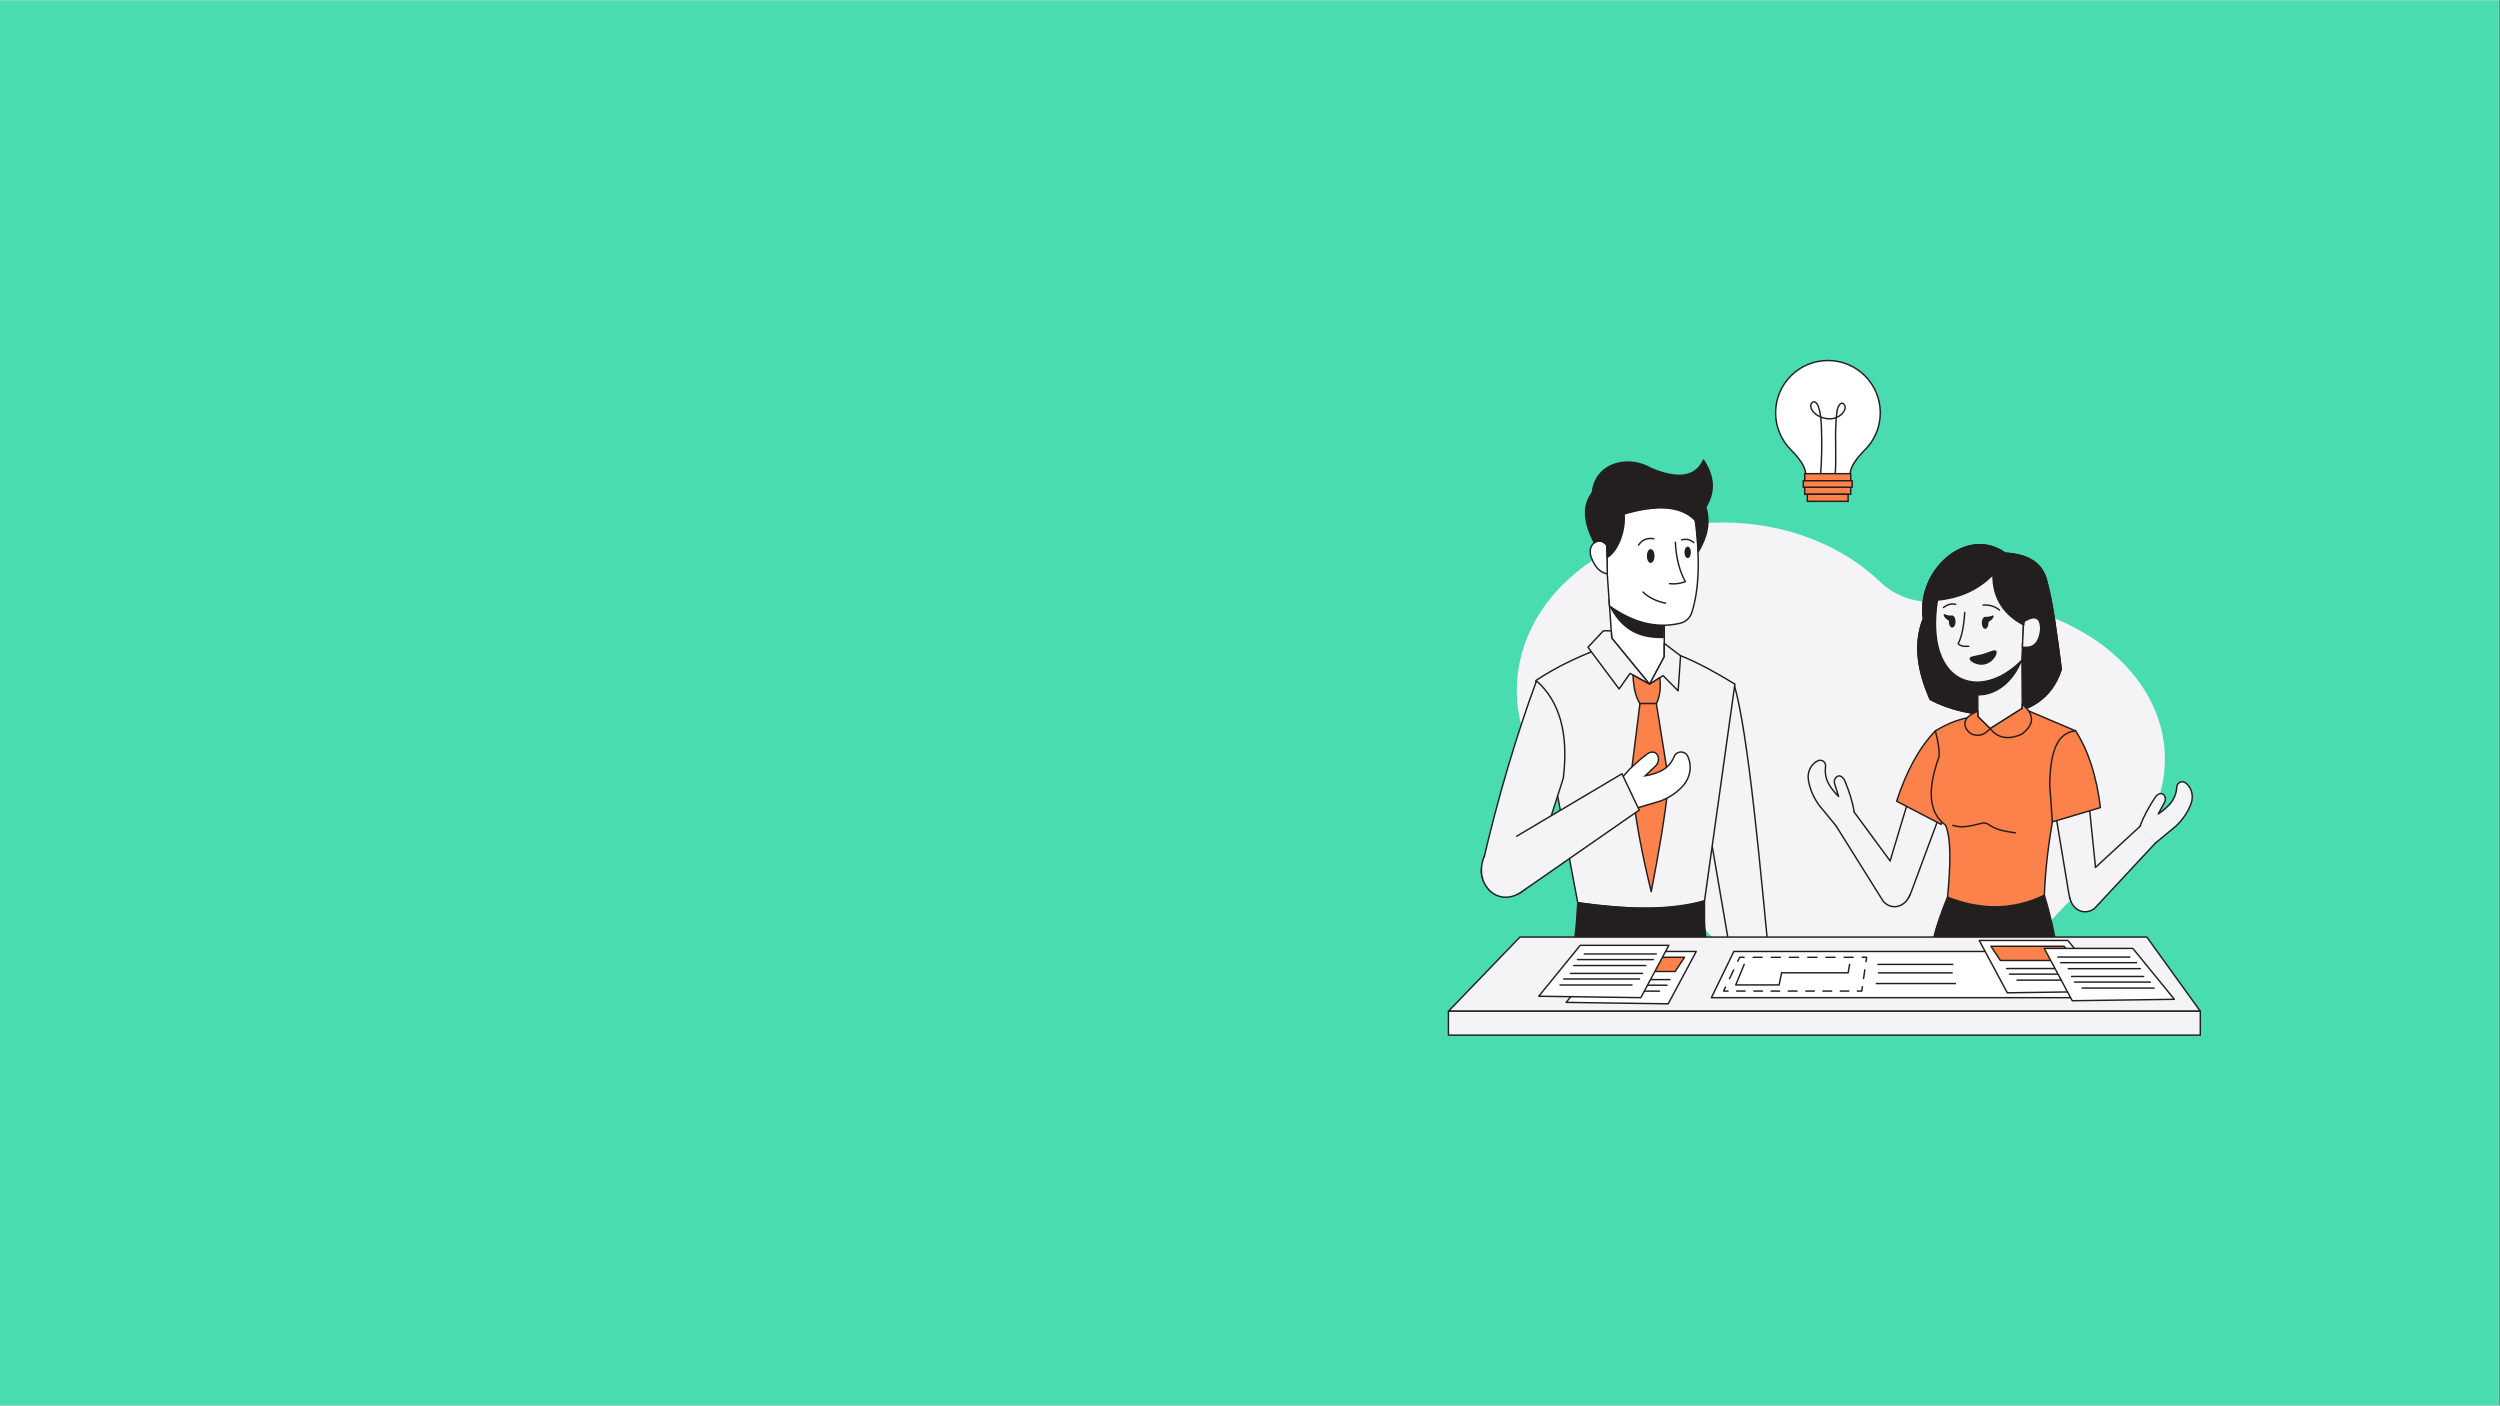 <svg xmlns="http://www.w3.org/2000/svg" xmlns:xlink="http://www.w3.org/1999/xlink" width="1366" zoomAndPan="magnify" viewBox="0 0 1024.5 576" height="768" preserveAspectRatio="xMidYMid meet" version="1.0"><rect x="0" y="0" width="1024.5" height="576" fill="#808080" stroke="none"/><defs><clipPath id="0adf1c210b"><path d="M 0 0.141 L 1024 0.141 L 1024 575.859 L 0 575.859 Z M 0 0.141 " clip-rule="nonzero"/></clipPath></defs><g clip-path="url(#0adf1c210b)"><path fill="#ffffff" d="M 0 0.141 L 1024 0.141 L 1024 575.859 L 0 575.859 Z M 0 0.141 " fill-opacity="1" fill-rule="nonzero"/><path fill="#49dcb1" d="M 0 0.141 L 1024 0.141 L 1024 575.859 L 0 575.859 Z M 0 0.141 " fill-opacity="1" fill-rule="nonzero"/></g><path fill="#f4f4f6" d="M 887.184 311.051 C 887.184 329.359 877.383 345.902 861.609 357.711 C 852.996 364.16 845.254 371.68 838.254 379.844 C 823.188 397.414 797.359 409 768.027 409 C 732.457 409 702.035 391.961 689.715 367.871 C 684.027 356.754 674.934 347.703 663.645 342.359 C 638.488 330.457 621.578 308.277 621.578 282.883 C 621.578 244.91 659.387 214.125 706.031 214.125 C 731.895 214.125 755.039 223.59 770.531 238.492 C 776.625 244.355 784.992 247.211 793.418 246.473 C 796.57 246.195 799.77 246.055 803.016 246.055 C 849.5 246.055 887.184 275.156 887.184 311.051 Z M 887.184 311.051 " fill-opacity="1" fill-rule="nonzero"/><path fill="#f4f4f6" d="M 710.605 280.395 C 701.883 283.832 695.941 299.781 696.043 313.957 C 696.043 313.957 711.473 403.961 711.473 403.961 C 711.473 403.961 726.051 403.859 726.051 403.859 C 721.203 353.82 716.469 300.535 710.605 280.395 Z M 710.605 280.395 " fill-opacity="1" fill-rule="nonzero"/><path stroke-linecap="round" transform="matrix(0.3, 0, 0, 0.3, 710.997, 342.179)" fill="none" stroke-linejoin="round" d="M -1.307 -206.193 C -30.419 -194.734 -50.248 -141.503 -49.909 -94.192 C -49.909 -94.192 1.587 206.196 1.587 206.196 C 1.587 206.196 50.242 205.857 50.242 205.857 C 34.063 38.852 18.262 -138.987 -1.307 -206.193 Z M -1.307 -206.193 " stroke="#231f1f" stroke-width="2" stroke-opacity="1" stroke-miterlimit="4"/><path stroke-linecap="round" transform="matrix(0.3, 0, 0, 0.3, 670.182, 319.569)" fill-opacity="1" fill="#f4f4f6" fill-rule="nonzero" stroke-linejoin="round" d="M 135.917 -130.731 C 110.482 -146.375 85.581 -159.986 61.762 -169.594 C 61.762 -169.594 -50.109 -178.707 -50.109 -178.707 C -79.782 -167.43 -108.607 -153.728 -135.92 -135.672 C -135.92 -135.672 -78.713 168.054 -78.713 168.054 C -3.658 178.053 56.443 178.705 94.407 165.524 C 94.407 165.524 135.917 -130.731 135.917 -130.731 Z M 135.917 -130.731 " stroke="#231f1f" stroke-width="2" stroke-opacity="1" stroke-miterlimit="4"/><path stroke-linecap="butt" transform="matrix(0.3, 0, 0, 0.3, 670.723, 263.172)" fill-opacity="1" fill="#ffffff" fill-rule="nonzero" stroke-linejoin="miter" d="M -37.68 -57.482 C -37.68 -57.482 -34.082 -5.542 -34.082 -5.542 C -34.082 -5.542 17.558 57.48 17.558 57.48 C 17.558 57.48 37.674 19.894 37.674 19.894 C 37.674 19.894 37.674 -30.221 37.674 -30.221 C 37.674 -30.221 -37.68 -57.482 -37.68 -57.482 Z M -37.68 -57.482 " stroke="#231f1f" stroke-width="2" stroke-opacity="1" stroke-miterlimit="10"/><path stroke-linecap="round" transform="matrix(0.3, 0, 0, 0.3, 670.723, 255.005)" fill-opacity="1" fill="#231f1f" fill-rule="nonzero" stroke-linejoin="round" d="M 36.11 2.996 C 36.11 2.996 36.11 20.752 36.11 20.752 C -2.454 21.496 -21.683 5.043 -36.115 -21.501 C -11.684 -4.188 10.649 3.4 36.11 2.996 Z M 36.11 2.996 " stroke="#231f1f" stroke-width="2" stroke-opacity="1" stroke-miterlimit="4"/><path stroke-linecap="round" transform="matrix(0.3, 0, 0, 0.3, 663.376, 270.424)" fill-opacity="1" fill="#f4f4f6" fill-rule="nonzero" stroke-linejoin="round" d="M 42.081 33.278 C 42.081 33.278 15.381 18.48 15.381 18.48 C 15.381 18.48 0.441 39.744 0.441 39.744 C 0.441 39.744 -42.073 -17.215 -42.073 -17.215 C -42.073 -17.215 -21.071 -39.743 -21.071 -39.743 C -21.071 -39.743 -10.25 -39.743 -10.25 -39.743 C -10.25 -39.743 -9.559 -29.744 -9.559 -29.744 C -9.559 -29.744 42.081 33.278 42.081 33.278 Z M 42.081 33.278 " stroke="#231f1f" stroke-width="2" stroke-opacity="1" stroke-miterlimit="4"/><path stroke-linecap="round" transform="matrix(0.3, 0, 0, 0.3, 682.335, 273.381)" fill-opacity="1" fill="#f4f4f6" fill-rule="nonzero" stroke-linejoin="round" d="M -21.196 23.407 C -21.196 23.407 -2.644 11.647 -2.644 11.647 C -2.644 11.647 17.902 32.402 17.902 32.402 C 17.902 32.402 21.201 -15.444 21.201 -15.444 C 21.201 -15.444 -1.08 -32.392 -1.08 -32.392 C -1.08 -32.392 -1.08 -14.179 -1.08 -14.179 C -1.08 -14.179 -21.196 23.407 -21.196 23.407 Z M -21.196 23.407 " stroke="#231f1f" stroke-width="2" stroke-opacity="1" stroke-miterlimit="4"/><path stroke-linecap="round" transform="matrix(0.3, 0, 0, 0.3, 674.934, 282.501)" fill-opacity="1" fill="#fc814a" fill-rule="nonzero" stroke-linejoin="round" d="M 17.52 -15.908 C 19.098 -1.841 17.559 9.997 12.801 19.553 C 12.801 19.553 -9.597 19.553 -9.597 19.553 C -16.063 9.619 -18.423 -4.174 -19.088 -19.558 C -19.088 -19.558 3.505 -7.029 3.505 -7.029 C 3.505 -7.029 17.52 -15.908 17.52 -15.908 Z M 17.52 -15.908 " stroke="#231f1f" stroke-width="2" stroke-opacity="1" stroke-miterlimit="4"/><path stroke-linecap="round" transform="matrix(0.3, 0, 0, 0.3, 676.098, 326.862)" fill-opacity="1" fill="#fc814a" fill-rule="nonzero" stroke-linejoin="round" d="M 8.918 -128.501 C 8.918 -128.501 25.814 -22.953 25.814 -22.953 C 21.146 24.476 12.112 75.947 1.904 128.499 C -9.725 80.614 -20.338 30.591 -25.813 -30.162 C -25.813 -30.162 -13.48 -128.501 -13.48 -128.501 C -13.48 -128.501 8.918 -128.501 8.918 -128.501 Z M 8.918 -128.501 " stroke="#231f1f" stroke-width="2" stroke-opacity="1" stroke-miterlimit="4"/><path stroke-linecap="round" transform="matrix(0.3, 0, 0, 0.3, 672.268, 376.121)" fill-opacity="1" fill="#231f1f" fill-rule="nonzero" stroke-linejoin="round" d="M 87.446 -23.22 C 87.446 -23.22 87.446 7.026 87.446 7.026 C 34.293 23.219 -24.647 21.224 -87.447 7.026 C -87.447 7.026 -85.674 -20.69 -85.674 -20.69 C -18.468 -10.43 40.264 -10.091 87.446 -23.22 Z M 87.446 -23.22 " stroke="#231f1f" stroke-width="2" stroke-opacity="1" stroke-miterlimit="4"/><path stroke-linecap="round" transform="matrix(0.3, 0, 0, 0.3, 671.888, 394.893)" fill-opacity="1" fill="#231f1f" fill-rule="nonzero" stroke-linejoin="round" d="M 88.712 -55.625 C 88.712 -55.625 97.577 55.621 97.577 55.621 C 97.577 55.621 -97.575 55.621 -97.575 55.621 C -97.575 55.621 -86.181 -55.625 -86.181 -55.625 C -86.181 -55.625 88.712 -55.625 88.712 -55.625 Z M 88.712 -55.625 " stroke="#231f1f" stroke-width="2" stroke-opacity="1" stroke-miterlimit="4"/><path stroke-linecap="round" transform="matrix(0.3, 0, 0, 0.3, 623.179, 325.825)" fill-opacity="1" fill="#f4f4f6" fill-rule="nonzero" stroke-linejoin="round" d="M 58.201 -23.038 C 58.201 -23.038 13.68 115.664 13.68 115.664 C -0.179 156.027 -65.742 133.525 -51.884 93.162 C -30.373 -0.066 -5.563 -82.044 21.593 -156.029 C 52.921 -128.469 65.75 -84.69 58.201 -23.038 Z M 58.201 -23.038 " stroke="#231f1f" stroke-width="2" stroke-opacity="1" stroke-miterlimit="4"/><path fill="#231f1f" d="M 659.652 247.262 C 659.652 247.262 660.777 249.656 660.777 249.656 C 660.777 249.656 668.492 254.977 668.492 254.977 C 668.492 254.977 682.051 257.523 682.051 257.523 C 682.051 257.523 682.199 251.23 682.199 251.23 C 682.199 251.23 659.652 247.262 659.652 247.262 Z M 659.652 247.262 " fill-opacity="1" fill-rule="nonzero"/><path stroke-linecap="round" transform="matrix(0.3, 0, 0, 0.3, 696.93, 216.973)" fill-opacity="1" fill="#231f1f" fill-rule="nonzero" stroke-linejoin="round" d="M 6.883 -30.575 C 13.31 -10.458 9.19 9.945 -3.365 30.569 C -3.365 30.569 -13.299 -27.446 -13.299 -27.446 C -13.299 -27.446 6.883 -30.575 6.883 -30.575 Z M 6.883 -30.575 " stroke="#231f1f" stroke-width="2" stroke-opacity="1" stroke-miterlimit="4"/><path stroke-linecap="butt" transform="matrix(0.3, 0, 0, 0.3, 677.202, 227.419)" fill-opacity="1" fill="#ffffff" fill-rule="nonzero" stroke-linejoin="miter" d="M -62.535 -13.405 C -62.535 -13.405 -61.962 24.377 -61.962 24.377 C -61.962 24.377 -58.741 69.746 -58.741 69.746 C -28.743 90.827 2.989 101.478 37.85 93.265 C 45.321 91.518 51.318 85.951 53.664 78.65 C 64.016 46.475 65.189 1.875 57.445 -54.784 C 30.667 -101.483 -28.561 -98.628 -65.195 -60.104 C -65.195 -60.104 -62.535 -13.405 -62.535 -13.405 Z M -62.535 -13.405 " stroke="#231f1f" stroke-width="2" stroke-opacity="1" stroke-miterlimit="10"/><path stroke-linecap="butt" transform="matrix(0.3, 0, 0, 0.3, 654.414, 227.462)" fill-opacity="1" fill="#ffffff" fill-rule="nonzero" stroke-linejoin="miter" d="M 13.521 -13.551 C 6.181 -25.688 -14.196 -17.723 -7.99 2.654 C -1.381 19.681 6.285 24.061 14.199 25.691 C 14.199 25.691 13.521 -13.551 13.521 -13.551 Z M 13.521 -13.551 " stroke="#231f1f" stroke-width="2" stroke-opacity="1" stroke-miterlimit="10"/><path stroke-linecap="round" transform="matrix(0.3, 0, 0, 0.3, 658.262, 215.139)" fill-opacity="1" fill="#231f1f" fill-rule="nonzero" stroke-linejoin="round" d="M 17.938 -35.314 C 32.748 -12.486 20.806 32.518 1.355 44.304 C 1.355 44.304 0.677 27.577 0.677 27.577 C -4.251 22.454 -9.557 19.377 -16.35 24.279 C -30.834 -3.607 -32.75 -26.853 -18.944 -44.296 C -18.944 -44.296 17.938 -35.314 17.938 -35.314 Z M 17.938 -35.314 " stroke="#231f1f" stroke-width="2" stroke-opacity="1" stroke-miterlimit="4"/><path stroke-linecap="round" transform="matrix(0.3, 0, 0, 0.3, 678.657, 199.742)" fill-opacity="1" fill="#231f1f" fill-rule="nonzero" stroke-linejoin="round" d="M 64.727 -37.207 C 87.007 -3.689 75.482 21.955 53.58 45.174 C 35.041 25.358 2.253 22.907 -43.494 36.257 C -43.494 36.257 -87.012 7.093 -87.012 7.093 C -83.153 -32.266 -39.674 -45.173 -6.221 -25.63 C 29.931 -10.598 54.062 -13.727 64.727 -37.207 Z M 64.727 -37.207 " stroke="#231f1f" stroke-width="2" stroke-opacity="1" stroke-miterlimit="4"/><path stroke-linecap="round" transform="matrix(0.3, 0, 0, 0.3, 687.416, 230.845)" fill="none" stroke-linejoin="round" d="M -2.849 -28.634 C -1.832 -7.514 2.731 10.386 10.827 25.091 C 3.03 27.894 -4.14 28.637 -10.815 27.751 " stroke="#231f1f" stroke-width="2" stroke-opacity="1" stroke-miterlimit="4"/><path stroke-linecap="round" transform="matrix(0.3, 0, 0, 0.3, 674.6, 221.865)" fill="none" stroke-linejoin="round" d="M 10.436 -3.668 C 1.206 -5.063 -5.756 -2.155 -10.437 5.067 " stroke="#231f1f" stroke-width="2" stroke-opacity="1" stroke-miterlimit="4"/><path stroke-linecap="round" transform="matrix(0.3, 0, 0, 0.3, 691.616, 221.508)" fill="none" stroke-linejoin="round" d="M 8.256 2.814 C 4.058 -0.823 -1.026 -2.805 -8.262 -0.862 " stroke="#231f1f" stroke-width="2" stroke-opacity="1" stroke-miterlimit="4"/><path stroke-linecap="round" transform="matrix(0.3, 0, 0, 0.3, 676.458, 227.859)" fill-opacity="1" fill="#231f1f" fill-rule="nonzero" stroke-linejoin="round" d="M -4.239 -0 C -4.239 4.654 -2.336 8.422 -0.002 8.422 C 2.344 8.422 4.235 4.654 4.235 -0 C 4.235 -4.642 2.344 -8.422 -0.002 -8.422 C -2.336 -8.422 -4.239 -4.642 -4.239 -0 Z M -4.239 -0 " stroke="#231f1f" stroke-width="2" stroke-opacity="1" stroke-miterlimit="4"/><path stroke-linecap="round" transform="matrix(0.3, 0, 0, 0.3, 691.616, 226.363)" fill-opacity="1" fill="#231f1f" fill-rule="nonzero" stroke-linejoin="round" d="M -3.347 -0.001 C -3.347 3.78 -1.848 6.844 0.004 6.844 C 1.855 6.844 3.354 3.78 3.354 -0.001 C 3.354 -3.781 1.855 -6.845 0.004 -6.845 C -1.848 -6.845 -3.347 -3.781 -3.347 -0.001 Z M -3.347 -0.001 " stroke="#231f1f" stroke-width="2" stroke-opacity="1" stroke-miterlimit="4"/><path stroke-linecap="round" transform="matrix(0.3, 0, 0, 0.3, 677.918, 244.904)" fill="none" stroke-linejoin="round" d="M 15.371 7.594 C 3.612 5.052 -6.987 0.567 -15.383 -7.594 " stroke="#231f1f" stroke-width="2" stroke-opacity="1" stroke-miterlimit="4"/><path stroke-linecap="round" transform="matrix(0.3, 0, 0, 0.3, 814.367, 257.389)" fill-opacity="1" fill="#231f1f" fill-rule="nonzero" stroke-linejoin="round" d="M 24.522 -102.362 C -28.995 -140.274 -96.749 -77.527 -87.167 -12.954 C -101.103 22.142 -94.624 59.246 -77.845 97.379 C -31.942 122.476 74.063 140.284 101.102 56.351 C 95.3 10.304 89.329 -34.126 81.716 -62.417 C 75.51 -90.694 53.451 -100.524 24.522 -102.362 Z M 24.522 -102.362 " stroke="#231f1f" stroke-width="2" stroke-opacity="1" stroke-miterlimit="4"/><path stroke-linecap="round" transform="matrix(0.3, 0, 0, 0.3, 814.367, 257.389)" fill-opacity="1" fill="#231f1f" fill-rule="nonzero" stroke-linejoin="round" d="M 24.522 -102.362 C -28.995 -140.274 -96.749 -77.527 -87.167 -12.954 C -101.103 22.142 -94.624 59.246 -77.845 97.379 C -31.942 122.476 74.063 140.284 101.102 56.351 C 95.3 10.304 89.329 -34.126 81.716 -62.417 C 75.51 -90.694 53.451 -100.524 24.522 -102.362 Z M 24.522 -102.362 " stroke="#231f1f" stroke-width="2" stroke-opacity="1" stroke-miterlimit="4"/><path stroke-linecap="butt" transform="matrix(0.3, 0, 0, 0.3, 782.097, 349.394)" fill-opacity="1" fill="#f4f4f6" fill-rule="nonzero" stroke-linejoin="miter" d="M 4.708 51.173 C -6.36 85.213 -44.429 72.841 -33.36 38.801 C -33.36 38.801 3.991 -85.208 3.991 -85.208 C 3.991 -85.208 44.419 -55.822 44.419 -55.822 C 44.419 -55.822 4.708 51.173 4.708 51.173 Z M 4.708 51.173 " stroke="#231f1f" stroke-width="2" stroke-opacity="1" stroke-miterlimit="10"/><path stroke-linecap="round" transform="matrix(0.3, 0, 0, 0.3, 789.375, 318.627)" fill-opacity="1" fill="#fc814a" fill-rule="nonzero" stroke-linejoin="round" d="M 12.736 -64.006 C -10.014 -40.539 -27.379 -7.79 -40.455 32.378 C -40.455 32.378 20.337 64.006 20.337 64.006 C 20.337 64.006 33.582 14.517 33.582 14.517 C 40.453 -25.246 38.862 -56.692 12.736 -64.006 Z M 12.736 -64.006 " stroke="#231f1f" stroke-width="2" stroke-opacity="1" stroke-miterlimit="4"/><path fill="#231f1f" d="M 798.133 367.625 C 798.133 367.625 837.734 366.848 837.734 366.848 C 847.52 399.77 841.078 408.457 841.012 415.516 C 825.918 419.695 810.719 419.574 795.559 414.77 C 785.723 389.133 795.086 376.996 798.133 367.625 Z M 798.133 367.625 " fill-opacity="1" fill-rule="nonzero"/><path stroke-linecap="round" transform="matrix(0.3, 0, 0, 0.3, 818.28, 423.794)" fill="none" stroke-linejoin="round" d="M -67.24 -187.464 C -67.24 -187.464 64.93 -190.072 64.93 -190.072 C 102.086 -67.184 71.084 -49.18 75.621 -26.886 C 25.245 -12.937 -25.234 -14.084 -75.831 -30.12 C -90.407 -66.676 -103.913 -98.186 -67.24 -187.464 Z M -67.24 -187.464 " stroke="#231f1f" stroke-width="2" stroke-opacity="1" stroke-miterlimit="4"/><path stroke-linecap="round" transform="matrix(0.3, 0, 0, 0.3, 820.105, 331.732)" fill-opacity="1" fill="#fc814a" fill-rule="nonzero" stroke-linejoin="round" d="M -89.915 -107.404 C -71.533 -118.576 -52.368 -125.916 -32.018 -127.207 C -32.018 -127.207 -15.108 -110.624 -15.108 -110.624 C -15.108 -110.624 28.709 -138.341 28.709 -138.341 C 28.709 -138.341 101.691 -107.404 101.691 -107.404 C 76.686 -32.036 62.006 42.849 58.838 117.186 C 14.773 138.346 -29.28 137.25 -73.332 119.794 C -69.382 77.358 -67.935 39.798 -76.187 21.233 C -98.689 4.937 -101.701 -26.117 -84.935 -72.138 C -84.179 -81.59 -86.5 -93.975 -89.915 -107.404 Z M -89.915 -107.404 " stroke="#231f1f" stroke-width="2" stroke-opacity="1" stroke-miterlimit="4"/><path stroke-linecap="round" transform="matrix(0.3, 0, 0, 0.3, 819.61, 284.019)" fill-opacity="1" fill="#f4f4f6" fill-rule="nonzero" stroke-linejoin="round" d="M -30.366 -19.189 C -30.366 -19.189 -30.366 32.034 -30.366 32.034 C -30.366 32.034 -13.457 48.617 -13.457 48.617 C -13.457 48.617 30.36 20.9 30.36 20.9 C 30.36 20.9 29.943 -48.613 29.943 -48.613 C 29.943 -48.613 -30.366 -19.189 -30.366 -19.189 Z M -30.366 -19.189 " stroke="#231f1f" stroke-width="2" stroke-opacity="1" stroke-miterlimit="4"/><path stroke-linecap="round" transform="matrix(0.3, 0, 0, 0.3, 819.38, 277.849)" fill-opacity="1" fill="#231f1f" fill-rule="nonzero" stroke-linejoin="round" d="M -29.597 5.613 C -29.597 5.613 -29.597 22.927 -29.597 22.927 C -4.566 23.344 18.301 4.961 29.591 -23.342 C 12.486 -7.88 -10.394 4.727 -29.597 5.613 Z M -29.597 5.613 " stroke="#231f1f" stroke-width="2" stroke-opacity="1" stroke-miterlimit="4"/><path stroke-linecap="round" transform="matrix(0.3, 0, 0, 0.3, 808.979, 271.532)" fill="none" stroke-linejoin="round" d="M -13.814 -0.786 C -2.694 6.358 6.511 4.494 13.811 -6.353 " stroke="#231f1f" stroke-width="2" stroke-opacity="1" stroke-miterlimit="4"/><path stroke-linecap="round" transform="matrix(0.3, 0, 0, 0.3, 819.61, 284.019)" fill-opacity="1" fill="#f4f4f6" fill-rule="nonzero" stroke-linejoin="round" d="M -30.366 -19.189 C -30.366 -19.189 -30.366 32.034 -30.366 32.034 C -30.366 32.034 -13.457 48.617 -13.457 48.617 C -13.457 48.617 30.36 20.9 30.36 20.9 C 30.36 20.9 29.943 -48.613 29.943 -48.613 C 29.943 -48.613 -30.366 -19.189 -30.366 -19.189 Z M -30.366 -19.189 " stroke="#231f1f" stroke-width="2" stroke-opacity="1" stroke-miterlimit="4"/><path stroke-linecap="round" transform="matrix(0.3, 0, 0, 0.3, 819.38, 277.849)" fill-opacity="1" fill="#231f1f" fill-rule="nonzero" stroke-linejoin="round" d="M -29.597 5.613 C -29.597 5.613 -29.597 22.927 -29.597 22.927 C -4.566 23.344 18.301 4.961 29.591 -23.342 C 12.486 -7.88 -10.394 4.727 -29.597 5.613 Z M -29.597 5.613 " stroke="#231f1f" stroke-width="2" stroke-opacity="1" stroke-miterlimit="4"/><path stroke-linecap="round" transform="matrix(0.3, 0, 0, 0.3, 810.044, 296.631)" fill-opacity="1" fill="#fc814a" fill-rule="nonzero" stroke-linejoin="round" d="M 1.561 -17.358 C -14.071 -10.917 -18.477 -3.565 -15.114 4.727 C -13.054 9.798 -8.7 13.553 -3.576 14.974 C 5.054 17.36 12.121 13.358 18.47 6.526 C 18.47 6.526 1.561 -10.057 1.561 -10.057 C 1.561 -10.057 1.561 -17.358 1.561 -17.358 Z M 1.561 -17.358 " stroke="#231f1f" stroke-width="2" stroke-opacity="1" stroke-miterlimit="4"/><path stroke-linecap="round" transform="matrix(0.3, 0, 0, 0.3, 824.726, 296.047)" fill-opacity="1" fill="#fc814a" fill-rule="nonzero" stroke-linejoin="round" d="M -30.531 8.475 C -30.531 8.475 13.286 -19.242 13.286 -19.242 C 13.286 -19.242 13.286 -24.874 13.286 -24.874 C 30.534 -10.572 29.948 3.091 12.517 16.154 C -7.39 24.876 -20.819 20.443 -30.531 8.475 Z M -30.531 8.475 " stroke="#231f1f" stroke-width="2" stroke-opacity="1" stroke-miterlimit="4"/><path stroke-linecap="round" transform="matrix(0.3, 0, 0, 0.3, 813.105, 339.244)" fill="none" stroke-linejoin="round" d="M -42.787 -3.342 C -30.805 0.699 -17.912 -2.521 -5.722 -5.702 C -3.571 -6.262 -1.368 -6.823 0.823 -6.549 C 3.912 -6.145 6.585 -4.15 9.297 -2.508 C 19.439 3.646 31.277 5.288 42.789 6.827 " stroke="#231f1f" stroke-width="2" stroke-opacity="1" stroke-miterlimit="4"/><path stroke-linecap="butt" transform="matrix(0.3, 0, 0, 0.3, 851.508, 350.759)" fill-opacity="1" fill="#f4f4f6" fill-rule="nonzero" stroke-linejoin="miter" d="M -12.711 49.12 C -8.305 84.646 31.406 79.718 27.013 44.192 C 27.013 44.192 13.871 -84.653 13.871 -84.653 C 13.871 -84.653 -31.407 -63.468 -31.407 -63.468 C -31.407 -63.468 -12.711 49.12 -12.711 49.12 Z M -12.711 49.12 " stroke="#231f1f" stroke-width="2" stroke-opacity="1" stroke-miterlimit="10"/><path stroke-linecap="round" transform="matrix(0.3, 0, 0, 0.3, 850.362, 318.162)" fill-opacity="1" fill="#fc814a" fill-rule="nonzero" stroke-linejoin="round" d="M 0.709 -62.116 C 18.596 -34.777 29.43 0.684 34.645 42.611 C 34.645 42.611 -31.036 62.115 -31.036 62.115 C -31.036 62.115 -34.647 11.022 -34.647 11.022 C -33.852 -29.327 -26.33 -59.912 0.709 -62.116 Z M 0.709 -62.116 " stroke="#231f1f" stroke-width="2" stroke-opacity="1" stroke-miterlimit="4"/><path fill="#231f1f" d="M 828.645 267.934 C 828.645 267.934 810.367 274.078 810.367 274.078 C 810.367 274.078 810.742 279.621 810.742 279.621 C 810.742 279.621 809.992 282.391 810.742 281.941 C 811.488 281.492 824.598 275.875 827.594 272.355 C 830.59 268.832 828.645 267.934 828.645 267.934 Z M 828.645 267.934 " fill-opacity="1" fill-rule="nonzero"/><path stroke-linecap="round" transform="matrix(0.3, 0, 0, 0.3, 808.943, 257.477)" fill-opacity="1" fill="#f4f4f6" fill-rule="nonzero" stroke-linejoin="round" d="M -50.004 -38.514 C -67.864 76.069 7.881 101.622 65.362 43.711 C 65.362 43.711 67.865 -9.063 67.865 -9.063 C 67.865 -9.063 67.865 -44.211 67.865 -44.211 C 44.763 -101.626 -37.149 -87.768 -50.004 -38.514 Z M -50.004 -38.514 " stroke="#231f1f" stroke-width="2" stroke-opacity="1" stroke-miterlimit="4"/><path stroke-linecap="round" transform="matrix(0.3, 0, 0, 0.3, 832.57, 258.839)" fill-opacity="1" fill="#f4f4f6" fill-rule="nonzero" stroke-linejoin="round" d="M -10.99 -13.608 C 2.712 -22.082 10.703 -20.635 12.177 -7.846 C 12.646 -3.817 12.216 0.277 11.212 4.201 C 6.818 21.331 -2.673 22.088 -12.646 21.331 C -12.646 21.331 -10.99 -13.608 -10.99 -13.608 Z M -10.99 -13.608 " stroke="#231f1f" stroke-width="2" stroke-opacity="1" stroke-miterlimit="4"/><path stroke-linecap="round" transform="matrix(0.3, 0, 0, 0.3, 804.609, 257.974)" fill="none" stroke-linejoin="round" d="M 1.788 -23.29 C 0.536 -3.095 -2.58 10.594 -7.143 19.224 C -4.353 22.849 1.071 23.279 7.146 22.94 " stroke="#231f1f" stroke-width="2" stroke-opacity="1" stroke-miterlimit="4"/><path stroke-linecap="round" transform="matrix(0.3, 0, 0, 0.3, 815.333, 249.876)" fill="none" stroke-linejoin="round" d="M -11.15 -2.938 C -1.92 -3.746 5.159 -0.917 11.143 3.737 " stroke="#231f1f" stroke-width="2" stroke-opacity="1" stroke-miterlimit="4"/><path stroke-linecap="round" transform="matrix(0.3, 0, 0, 0.3, 799.98, 249.756)" fill="none" stroke-linejoin="round" d="M -8.303 2.85 C -2.762 -1.427 2.778 -2.848 8.306 -1.427 " stroke="#231f1f" stroke-width="2" stroke-opacity="1" stroke-miterlimit="4"/><path stroke-linecap="round" transform="matrix(0.3, 0, 0, 0.3, 813.51, 256.689)" fill-opacity="1" fill="#231f1f" fill-rule="nonzero" stroke-linejoin="round" d="M 3.566 -0.006 C 3.566 3.958 1.976 7.178 -0.006 7.178 C -1.975 7.178 -3.578 3.958 -3.578 -0.006 C -3.578 -3.969 -1.975 -7.176 -0.006 -7.176 C 1.976 -7.176 3.566 -3.969 3.566 -0.006 Z M 3.566 -0.006 " stroke="#231f1f" stroke-width="2" stroke-opacity="1" stroke-miterlimit="4"/><path stroke-linecap="round" transform="matrix(0.3, 0, 0, 0.3, 815.113, 255.055)" fill-opacity="1" fill="#231f1f" fill-rule="nonzero" stroke-linejoin="round" d="M -5.344 -1.722 C -1.263 -1.539 2.27 -2.27 5.347 -3.756 C 4.577 -0.523 1.657 1.759 -1.876 3.754 C -1.876 3.754 -5.344 -1.722 -5.344 -1.722 Z M -5.344 -1.722 " stroke="#231f1f" stroke-width="2" stroke-opacity="1" stroke-miterlimit="4"/><path stroke-linecap="round" transform="matrix(0.3, 0, 0, 0.3, 800.02, 256.571)" fill-opacity="1" fill="#231f1f" fill-rule="nonzero" stroke-linejoin="round" d="M -3.574 -0.003 C -3.574 3.961 -1.971 7.181 -0.002 7.181 C 1.967 7.181 3.57 3.961 3.57 -0.003 C 3.57 -3.966 1.967 -7.173 -0.002 -7.173 C -1.971 -7.173 -3.574 -3.966 -3.574 -0.003 Z M -3.574 -0.003 " stroke="#231f1f" stroke-width="2" stroke-opacity="1" stroke-miterlimit="4"/><path stroke-linecap="round" transform="matrix(0.3, 0, 0, 0.3, 798.417, 254.937)" fill-opacity="1" fill="#231f1f" fill-rule="nonzero" stroke-linejoin="round" d="M 5.348 -1.719 C 1.254 -1.537 -2.279 -2.267 -5.355 -3.753 C -4.573 -0.52 -1.666 1.749 1.88 3.756 C 1.88 3.756 5.348 -1.719 5.348 -1.719 Z M 5.348 -1.719 " stroke="#231f1f" stroke-width="2" stroke-opacity="1" stroke-miterlimit="4"/><path stroke-linecap="round" transform="matrix(0.3, 0, 0, 0.3, 811.726, 239.833)" fill-opacity="1" fill="#231f1f" fill-rule="nonzero" stroke-linejoin="round" d="M 16.65 -14.527 C 16.52 18.678 32.23 40.307 58.578 54.165 C 58.578 54.165 66.087 -14.527 66.087 -14.527 C -3.349 -54.16 -35.446 -29.298 -66.083 -1.907 C -66.083 -1.907 -59.291 20.373 -59.291 20.373 C -31.509 17.414 -5.539 8.092 16.65 -14.527 Z M 16.65 -14.527 " stroke="#231f1f" stroke-width="2" stroke-opacity="1" stroke-miterlimit="4"/><path stroke-linecap="round" transform="matrix(0.3, 0, 0, 0.3, 808.943, 257.477)" fill-opacity="1" fill="#f4f4f6" fill-rule="nonzero" stroke-linejoin="round" d="M -50.004 -38.514 C -67.864 76.069 7.881 101.622 65.362 43.711 C 65.362 43.711 67.865 -9.063 67.865 -9.063 C 67.865 -9.063 67.865 -44.211 67.865 -44.211 C 44.763 -101.626 -37.149 -87.768 -50.004 -38.514 Z M -50.004 -38.514 " stroke="#231f1f" stroke-width="2" stroke-opacity="1" stroke-miterlimit="4"/><path stroke-linecap="round" transform="matrix(0.3, 0, 0, 0.3, 832.57, 258.839)" fill-opacity="1" fill="#f4f4f6" fill-rule="nonzero" stroke-linejoin="round" d="M -10.99 -13.608 C 2.712 -22.082 10.703 -20.635 12.177 -7.846 C 12.646 -3.817 12.216 0.277 11.212 4.201 C 6.818 21.331 -2.673 22.088 -12.646 21.331 C -12.646 21.331 -10.99 -13.608 -10.99 -13.608 Z M -10.99 -13.608 " stroke="#231f1f" stroke-width="2" stroke-opacity="1" stroke-miterlimit="4"/><path stroke-linecap="round" transform="matrix(0.3, 0, 0, 0.3, 804.609, 257.974)" fill="none" stroke-linejoin="round" d="M 1.788 -23.29 C 0.536 -3.095 -2.58 10.594 -7.143 19.224 C -4.353 22.849 1.071 23.279 7.146 22.94 " stroke="#231f1f" stroke-width="2" stroke-opacity="1" stroke-miterlimit="4"/><path stroke-linecap="round" transform="matrix(0.3, 0, 0, 0.3, 811.726, 239.833)" fill-opacity="1" fill="#231f1f" fill-rule="nonzero" stroke-linejoin="round" d="M 16.65 -14.527 C 16.52 18.678 32.23 40.307 58.578 54.165 C 58.578 54.165 66.087 -14.527 66.087 -14.527 C -3.349 -54.16 -35.446 -29.298 -66.083 -1.907 C -66.083 -1.907 -59.291 20.373 -59.291 20.373 C -31.509 17.414 -5.539 8.092 16.65 -14.527 Z M 16.65 -14.527 " stroke="#231f1f" stroke-width="2" stroke-opacity="1" stroke-miterlimit="4"/><path stroke-linecap="round" transform="matrix(0.3, 0, 0, 0.3, 816.034, 248.855)" fill="none" stroke-linejoin="round" d="M -11.142 -2.943 C -1.924 -3.739 5.155 -0.923 11.139 3.745 " stroke="#231f1f" stroke-width="2" stroke-opacity="1" stroke-miterlimit="4"/><path stroke-linecap="round" transform="matrix(0.3, 0, 0, 0.3, 798.95, 248.102)" fill="none" stroke-linejoin="round" d="M -8.307 2.841 C -2.766 -1.422 2.775 -2.843 8.302 -1.422 " stroke="#231f1f" stroke-width="2" stroke-opacity="1" stroke-miterlimit="4"/><path stroke-linecap="round" transform="matrix(0.3, 0, 0, 0.3, 813.51, 255.24)" fill-opacity="1" fill="#231f1f" fill-rule="nonzero" stroke-linejoin="round" d="M 3.578 0.006 C 3.578 3.969 1.975 7.176 0.006 7.176 C -1.976 7.176 -3.566 3.969 -3.566 0.006 C -3.566 -3.958 -1.976 -7.178 0.006 -7.178 C 1.975 -7.178 3.578 -3.958 3.578 0.006 Z M 3.578 0.006 " stroke="#231f1f" stroke-width="2" stroke-opacity="1" stroke-miterlimit="4"/><path stroke-linecap="round" transform="matrix(0.3, 0, 0, 0.3, 815.113, 253.606)" fill-opacity="1" fill="#231f1f" fill-rule="nonzero" stroke-linejoin="round" d="M -5.344 -1.724 C -1.263 -1.541 2.27 -2.271 5.347 -3.745 C 4.577 -0.524 1.657 1.757 -1.876 3.752 C -1.876 3.752 -5.344 -1.724 -5.344 -1.724 Z M -5.344 -1.724 " stroke="#231f1f" stroke-width="2" stroke-opacity="1" stroke-miterlimit="4"/><path stroke-linecap="round" transform="matrix(0.3, 0, 0, 0.3, 800.02, 254.728)" fill-opacity="1" fill="#231f1f" fill-rule="nonzero" stroke-linejoin="round" d="M -3.575 -0.005 C -3.575 3.958 -1.972 7.178 -0.003 7.178 C 1.978 7.178 3.569 3.958 3.569 -0.005 C 3.569 -3.969 1.978 -7.176 -0.003 -7.176 C -1.972 -7.176 -3.575 -3.969 -3.575 -0.005 Z M -3.575 -0.005 " stroke="#231f1f" stroke-width="2" stroke-opacity="1" stroke-miterlimit="4"/><path stroke-linecap="round" transform="matrix(0.3, 0, 0, 0.3, 798.417, 253.094)" fill-opacity="1" fill="#231f1f" fill-rule="nonzero" stroke-linejoin="round" d="M 5.348 -1.722 C 1.254 -1.539 -2.279 -2.269 -5.355 -3.755 C -4.573 -0.522 -1.666 1.759 1.88 3.754 C 1.88 3.754 5.348 -1.722 5.348 -1.722 Z M 5.348 -1.722 " stroke="#231f1f" stroke-width="2" stroke-opacity="1" stroke-miterlimit="4"/><path stroke-linecap="round" transform="matrix(0.3, 0, 0, 0.3, 812.69, 269.446)" fill-opacity="1" fill="#231f1f" fill-rule="nonzero" stroke-linejoin="round" d="M 17.462 -7.8 C 18.348 -4.671 12.782 5.459 3.134 8.197 C -6.513 10.935 -16.578 5.237 -17.464 2.109 C -18.351 -1.02 -9.916 -1.06 -0.269 -3.784 C 9.379 -6.522 16.575 -10.929 17.462 -7.8 Z M 17.462 -7.8 " stroke="#231f1f" stroke-width="2" stroke-opacity="1" stroke-miterlimit="4"/><path stroke-linecap="round" transform="matrix(0.3, 0, 0, 0.3, 749.092, 170.931)" fill-opacity="1" fill="#ffffff" fill-rule="nonzero" stroke-linejoin="round" d="M 71.5 -5.833 C 71.5 14.571 62.947 32.992 49.232 46.016 C 39.246 56.354 31.28 66.745 30.185 77.331 C 30.185 77.331 -30.242 77.331 -30.242 77.331 C -31.402 66.302 -39.98 55.481 -50.553 44.725 C -50.606 44.673 -50.645 44.634 -50.684 44.595 C -63.551 31.662 -71.491 13.84 -71.491 -5.833 C -71.491 -45.322 -39.485 -77.328 0.004 -77.328 C 39.481 -77.328 71.5 -45.322 71.5 -5.833 Z M 71.5 -5.833 " stroke="#231f1f" stroke-width="2" stroke-opacity="1" stroke-miterlimit="4"/><path stroke-linecap="round" transform="matrix(0.3, 0, 0, 0.3, 749.122, 180.211)" fill="none" stroke-linejoin="round" d="M -10.197 48.995 C -8.516 26.74 -8.137 4.382 -9.063 -17.899 C -9.454 -27.312 -10.119 -36.894 -13.313 -45.616 C -14.474 -48.784 -16.807 -52.304 -19.897 -51.691 C -21.866 -51.3 -23.3 -49.188 -23.534 -47.011 C -23.782 -44.846 -23.039 -42.682 -21.996 -40.844 C -19.219 -35.903 -14.382 -32.761 -9.376 -30.832 C -4.2 -28.837 1.432 -27.963 6.881 -28.98 C 12.318 -29.997 17.559 -33.009 20.974 -37.767 C 22.565 -39.971 23.777 -42.734 23.347 -45.472 C 22.917 -48.21 20.283 -50.57 17.872 -49.657 C 16.894 -49.292 16.111 -48.484 15.473 -47.61 C 13.048 -44.286 12.331 -39.892 11.848 -35.694 C 8.472 -6.53 12.279 23.077 9.423 52.306 " stroke="#231f1f" stroke-width="2" stroke-opacity="1" stroke-miterlimit="4"/><path stroke-linecap="butt" transform="matrix(0.3, 0, 0, 0.3, 749.001, 195.551)" fill-opacity="1" fill="#fc814a" fill-rule="nonzero" stroke-linejoin="miter" d="M 31.417 4.836 C 31.417 4.836 -31.422 4.836 -31.422 4.836 C -31.422 4.836 -31.422 -4.838 -31.422 -4.838 C -31.422 -4.838 31.417 -4.838 31.417 -4.838 C 31.417 -4.838 31.417 4.836 31.417 4.836 Z M 31.417 4.836 " stroke="#231f1f" stroke-width="2" stroke-opacity="1" stroke-miterlimit="10"/><path stroke-linecap="butt" transform="matrix(0.3, 0, 0, 0.3, 749.001, 201.093)" fill-opacity="1" fill="#fc814a" fill-rule="nonzero" stroke-linejoin="miter" d="M 31.417 4.838 C 31.417 4.838 -31.422 4.838 -31.422 4.838 C -31.422 4.838 -31.422 -4.848 -31.422 -4.848 C -31.422 -4.848 31.417 -4.848 31.417 -4.848 C 31.417 -4.848 31.417 4.838 31.417 4.838 Z M 31.417 4.838 " stroke="#231f1f" stroke-width="2" stroke-opacity="1" stroke-miterlimit="10"/><path stroke-linecap="butt" transform="matrix(0.3, 0, 0, 0.3, 749.001, 198.324)" fill-opacity="1" fill="#fc814a" fill-rule="nonzero" stroke-linejoin="miter" d="M 33.359 4.408 C 33.359 4.408 -33.364 4.408 -33.364 4.408 C -33.364 4.408 -33.364 -4.405 -33.364 -4.405 C -33.364 -4.405 33.359 -4.405 33.359 -4.405 C 33.359 -4.405 33.359 4.408 33.359 4.408 Z M 33.359 4.408 " stroke="#231f1f" stroke-width="2" stroke-opacity="1" stroke-miterlimit="10"/><path stroke-linecap="butt" transform="matrix(0.3, 0, 0, 0.3, 749.001, 203.993)" fill-opacity="1" fill="#fc814a" fill-rule="nonzero" stroke-linejoin="miter" d="M 27.858 4.833 C 27.858 4.833 -27.863 4.833 -27.863 4.833 C -27.863 4.833 -27.863 -4.841 -27.863 -4.841 C -27.863 -4.841 27.858 -4.841 27.858 -4.841 C 27.858 -4.841 27.858 4.833 27.858 4.833 Z M 27.858 4.833 " stroke="#231f1f" stroke-width="2" stroke-opacity="1" stroke-miterlimit="10"/><path stroke-linecap="butt" transform="matrix(0.3, 0, 0, 0.3, 678.712, 319.621)" fill-opacity="1" fill="#ffffff" fill-rule="nonzero" stroke-linejoin="miter" d="M -49.008 0.262 C -39.27 -12.945 -26.663 -24.483 -12.687 -35.251 C -10.784 -36.711 -8.554 -37.754 -6.182 -38.015 C -2.31 -38.445 0.324 -36.816 1.954 -33.465 C 4.339 -28.563 2.918 -22.644 -1.045 -18.903 C -1.045 -18.903 -15.086 -5.644 -15.086 -5.644 C -7.681 -6.765 -0.758 -8.982 5.826 -11.98 C 14.313 -15.839 20.883 -22.996 24.43 -31.627 C 24.456 -31.705 24.495 -31.797 24.534 -31.888 C 27.858 -39.971 39.188 -40.323 42.994 -32.448 C 43.438 -31.536 43.842 -30.584 44.22 -29.593 C 49.004 -16.96 45.889 -2.698 37.023 7.497 C 29.723 15.893 20.101 23.077 6.947 28.409 C 6.947 28.409 -33.155 40.325 -33.155 40.325 C -33.155 40.325 -49.008 0.262 -49.008 0.262 Z M -49.008 0.262 " stroke="#231f1f" stroke-width="2" stroke-opacity="1" stroke-miterlimit="10"/><path fill="#f4f4f6" d="M 622.852 365.941 C 612.75 373.27 600.555 356.453 610.66 349.129 C 610.66 349.129 664.645 317.113 664.645 317.113 C 664.645 317.113 671.727 331.984 671.727 331.984 C 671.727 331.984 622.852 365.941 622.852 365.941 Z M 622.852 365.941 " fill-opacity="1" fill-rule="nonzero"/><path stroke-linecap="butt" transform="matrix(0.3, 0, 0, 0.3, 647.29, 341.529)" fill="none" stroke-linejoin="miter" d="M 57.922 -81.486 C 57.922 -81.486 81.558 -31.854 81.558 -31.854 C 81.558 -31.854 -81.562 81.478 -81.562 81.478 " stroke="#231f1f" stroke-width="2" stroke-opacity="1" stroke-miterlimit="10"/><path stroke-linecap="round" transform="matrix(0.3, 0, 0, 0.3, 613.245, 361.274)" fill="none" stroke-linejoin="round" d="M -16.385 -35.215 C -32.069 1.68 -0.454 35.212 32.074 15.591 " stroke="#231f1f" stroke-width="2" stroke-opacity="1" stroke-miterlimit="4"/><path stroke-linecap="round" transform="matrix(0.3, 0, 0, 0.3, 643.111, 329.883)" fill="none" stroke-linejoin="round" d="M -71.864 42.617 C -71.864 42.617 71.869 -42.62 71.869 -42.62 " stroke="#231f1f" stroke-width="2" stroke-opacity="1" stroke-miterlimit="4"/><path stroke-linecap="round" transform="matrix(0.3, 0, 0, 0.3, 750.266, 324.745)" fill-opacity="1" fill="#f4f4f6" fill-rule="nonzero" stroke-linejoin="round" d="M 31.927 26.822 C 29.841 13.016 25.187 -1.156 19.333 -15.497 C 18.538 -17.452 17.391 -19.251 15.826 -20.659 C 13.323 -22.915 10.938 -23.175 8.656 -21.767 C 5.332 -19.734 4.067 -15.51 5.227 -11.794 C 5.227 -11.794 10.677 5.545 10.677 5.545 C 5.983 1.008 1.981 -4.011 -1.487 -9.382 C -5.985 -16.292 -8.005 -24.427 -7.432 -32.002 C -7.327 -33.344 -7.236 -34.661 -7.132 -35.939 C -6.728 -41.362 -12.151 -45.508 -17.183 -43.448 C -19.204 -42.627 -21.134 -41.388 -22.946 -39.759 C -29.243 -34.114 -31.928 -25.457 -30.625 -17.1 C -28.956 -6.292 -24.758 4.998 -16.336 17.057 C -16.336 17.057 7.079 45.517 7.079 45.517 " stroke="#231f1f" stroke-width="2" stroke-opacity="1" stroke-miterlimit="4"/><path fill="#f4f4f6" d="M 780.98 361.508 C 786.184 367.594 776.977 375.469 771.773 369.379 C 771.773 369.379 752.387 338.383 752.387 338.383 C 752.387 338.383 759.832 332.781 759.832 332.781 C 759.832 332.781 780.98 361.508 780.98 361.508 Z M 780.98 361.508 " fill-opacity="1" fill-rule="nonzero"/><path stroke-linecap="round" transform="matrix(0.3, 0, 0, 0.3, 767.202, 342.794)" fill="none" stroke-linejoin="round" d="M 24.603 33.412 C 24.603 33.412 -24.599 -33.416 -24.599 -33.416 " stroke="#231f1f" stroke-width="2" stroke-opacity="1" stroke-miterlimit="4"/><path stroke-linecap="round" transform="matrix(0.3, 0, 0, 0.3, 767.564, 355.788)" fill="none" stroke-linejoin="round" d="M 50.658 36.024 C 43.892 53.376 25.575 58.096 14.05 45.358 C 14.05 45.358 -50.653 -58.091 -50.653 -58.091 " stroke="#231f1f" stroke-width="2" stroke-opacity="1" stroke-miterlimit="4"/><path stroke-linecap="round" transform="matrix(0.3, 0, 0, 0.3, 887.883, 332.673)" fill-opacity="1" fill="#f4f4f6" fill-rule="nonzero" stroke-linejoin="round" d="M -36.308 19.798 C -31.641 6.631 -24.379 -6.393 -15.905 -19.365 C -14.758 -21.125 -13.284 -22.69 -11.498 -23.772 C -8.604 -25.519 -6.218 -25.31 -4.237 -23.498 C -1.368 -20.864 -0.925 -16.484 -2.777 -13.055 C -2.777 -13.055 -11.407 2.941 -11.407 2.941 C -5.931 -0.631 -1.056 -4.803 3.377 -9.405 C 9.087 -15.35 12.62 -22.95 13.494 -30.499 C 13.65 -31.829 13.807 -33.132 13.95 -34.41 C 14.576 -39.82 20.69 -42.858 25.24 -39.886 C 27.078 -38.686 28.734 -37.109 30.207 -35.166 C 35.318 -28.439 36.296 -19.417 33.441 -11.465 C 29.751 -1.165 23.493 9.121 12.933 19.368 C 12.933 19.368 -15.449 42.861 -15.449 42.861 " stroke="#231f1f" stroke-width="2" stroke-opacity="1" stroke-miterlimit="4"/><path fill="#f4f4f6" d="M 850.789 362.797 C 844.523 367.785 852.07 377.262 858.336 372.273 C 858.336 372.273 883.254 345.516 883.254 345.516 C 883.254 345.516 877.004 338.605 877.004 338.605 C 877.004 338.605 850.789 362.797 850.789 362.797 Z M 850.789 362.797 " fill-opacity="1" fill-rule="nonzero"/><path stroke-linecap="round" transform="matrix(0.3, 0, 0, 0.3, 867.867, 347.037)" fill="none" stroke-linejoin="round" d="M -30.495 28.141 C -30.495 28.141 30.493 -28.14 30.493 -28.14 " stroke="#231f1f" stroke-width="2" stroke-opacity="1" stroke-miterlimit="4"/><path stroke-linecap="round" transform="matrix(0.3, 0, 0, 0.3, 865.675, 360.44)" fill="none" stroke-linejoin="round" d="M -58.665 23.379 C -55.314 41.696 -38.222 49.805 -24.494 39.493 C -24.494 39.493 58.669 -49.811 58.669 -49.811 " stroke="#231f1f" stroke-width="2" stroke-opacity="1" stroke-miterlimit="4"/><path stroke-linecap="round" transform="matrix(0.3, 0, 0, 0.3, 747.629, 399.207)" fill-opacity="1" fill="#f4f4f6" fill-rule="nonzero" stroke-linejoin="round" d="M 513.53 50.687 C 513.53 50.687 -513.533 50.687 -513.533 50.687 C -513.533 50.687 -415.859 -50.69 -415.859 -50.69 C -415.859 -50.69 440.483 -50.69 440.483 -50.69 C 440.483 -50.69 513.53 50.687 513.53 50.687 Z M 513.53 50.687 " stroke="#231f1f" stroke-width="2" stroke-opacity="1" stroke-miterlimit="4"/><path stroke-linecap="round" transform="matrix(0.3, 0, 0, 0.3, 668.458, 400.641)" fill-opacity="1" fill="#ffffff" fill-rule="nonzero" stroke-linejoin="round" d="M -88.851 33.792 C -88.851 33.792 -32.166 -35.747 -32.166 -35.747 C -32.166 -35.747 88.845 -35.747 88.845 -35.747 C 88.845 -35.747 50.555 35.748 50.555 35.748 C 50.555 35.748 -88.851 33.792 -88.851 33.792 Z M -88.851 33.792 " stroke="#231f1f" stroke-width="2" stroke-opacity="1" stroke-miterlimit="4"/><path stroke-linecap="round" transform="matrix(0.3, 0, 0, 0.3, 592.263, 382.521)" fill="none" stroke-linejoin="round" d="M 194.208 78.857 C 194.208 78.857 292.507 78.857 292.507 78.857 " stroke="#231f1f" stroke-width="2" stroke-opacity="1" stroke-miterlimit="4"/><path stroke-linecap="round" transform="matrix(0.3, 0, 0, 0.3, 592.263, 382.521)" fill="none" stroke-linejoin="round" d="M 208.51 63.03 C 208.51 63.03 306.809 63.03 306.809 63.03 " stroke="#231f1f" stroke-width="2" stroke-opacity="1" stroke-miterlimit="4"/><path stroke-linecap="round" transform="matrix(0.3, 0, 0, 0.3, 592.263, 382.521)" fill="none" stroke-linejoin="round" d="M 199.279 70.682 C 199.279 70.682 302.872 70.682 302.872 70.682 " stroke="#231f1f" stroke-width="2" stroke-opacity="1" stroke-miterlimit="4"/><path stroke-linecap="round" transform="matrix(0.3, 0, 0, 0.3, 673.112, 395.209)" fill-opacity="1" fill="#fc814a" fill-rule="nonzero" stroke-linejoin="round" d="M -42.718 -9.706 C -42.718 -9.706 -57.41 9.706 -57.41 9.706 C -57.41 9.706 44.461 9.706 44.461 9.706 C 44.461 9.706 57.407 -9.706 57.407 -9.706 C 57.407 -9.706 -42.718 -9.706 -42.718 -9.706 Z M -42.718 -9.706 " stroke="#231f1f" stroke-width="2" stroke-opacity="1" stroke-miterlimit="4"/><path stroke-linecap="round" transform="matrix(0.3, 0, 0, 0.3, 657.238, 398.116)" fill-opacity="1" fill="#ffffff" fill-rule="nonzero" stroke-linejoin="round" d="M -88.847 33.796 C -88.847 33.796 -32.174 -35.743 -32.174 -35.743 C -32.174 -35.743 88.849 -35.743 88.849 -35.743 C 88.849 -35.743 50.559 35.739 50.559 35.739 C 50.559 35.739 -88.847 33.796 -88.847 33.796 Z M -88.847 33.796 " stroke="#231f1f" stroke-width="2" stroke-opacity="1" stroke-miterlimit="4"/><path stroke-linecap="round" transform="matrix(0.3, 0, 0, 0.3, 592.263, 382.521)" fill="none" stroke-linejoin="round" d="M 156.765 70.435 C 156.765 70.435 255.065 70.435 255.065 70.435 " stroke="#231f1f" stroke-width="2" stroke-opacity="1" stroke-miterlimit="4"/><path stroke-linecap="round" transform="matrix(0.3, 0, 0, 0.3, 592.263, 382.521)" fill="none" stroke-linejoin="round" d="M 171.067 54.595 C 171.067 54.595 269.367 54.595 269.367 54.595 " stroke="#231f1f" stroke-width="2" stroke-opacity="1" stroke-miterlimit="4"/><path stroke-linecap="round" transform="matrix(0.3, 0, 0, 0.3, 592.263, 382.521)" fill="none" stroke-linejoin="round" d="M 161.837 62.26 C 161.837 62.26 265.429 62.26 265.429 62.26 " stroke="#231f1f" stroke-width="2" stroke-opacity="1" stroke-miterlimit="4"/><path stroke-linecap="round" transform="matrix(0.3, 0, 0, 0.3, 592.263, 382.521)" fill="none" stroke-linejoin="round" d="M 175.617 43.878 C 175.617 43.878 273.917 43.878 273.917 43.878 " stroke="#231f1f" stroke-width="2" stroke-opacity="1" stroke-miterlimit="4"/><path stroke-linecap="round" transform="matrix(0.3, 0, 0, 0.3, 592.263, 382.521)" fill="none" stroke-linejoin="round" d="M 189.919 28.051 C 189.919 28.051 288.218 28.051 288.218 28.051 " stroke="#231f1f" stroke-width="2" stroke-opacity="1" stroke-miterlimit="4"/><path stroke-linecap="round" transform="matrix(0.3, 0, 0, 0.3, 592.263, 382.521)" fill="none" stroke-linejoin="round" d="M 180.688 35.704 C 180.688 35.704 284.281 35.704 284.281 35.704 " stroke="#231f1f" stroke-width="2" stroke-opacity="1" stroke-miterlimit="4"/><path stroke-linecap="round" transform="matrix(0.3, 0, 0, 0.3, 786.205, 399.378)" fill-opacity="1" fill="#ffffff" fill-rule="nonzero" stroke-linejoin="round" d="M -252.26 -31.534 C -252.26 -31.534 245.105 -31.534 245.105 -31.534 C 245.105 -31.534 282.887 31.526 282.887 31.526 C 282.887 31.526 -282.897 31.526 -282.897 31.526 C -282.897 31.526 -252.26 -31.534 -252.26 -31.534 Z M -252.26 -31.534 " stroke="#231f1f" stroke-width="2" stroke-opacity="1" stroke-miterlimit="4"/><path fill="#ffffff" d="M 712.918 392.301 C 712.918 392.301 706.34 406.148 706.34 406.148 C 706.34 406.148 762.949 406.148 762.949 406.148 C 762.949 406.148 764.938 392.301 764.938 392.301 C 764.938 392.301 712.918 392.301 712.918 392.301 Z M 712.918 392.301 " fill-opacity="1" fill-rule="nonzero"/><path stroke-linecap="round" transform="matrix(0.3, 0, 0, 0.3, 713.43, 393.114)" fill="none" stroke-linejoin="round" d="M 4.287 -2.713 C 4.287 -2.713 -1.71 -2.713 -1.71 -2.713 C -1.71 -2.713 -4.291 2.71 -4.291 2.71 " stroke="#231f1f" stroke-width="2" stroke-opacity="1" stroke-miterlimit="4"/><path fill="#231f1f" d="M 710.738 397.586 L 709.48 400.238 L 709.031 401.18 C 708.996 401.258 708.938 401.309 708.859 401.336 C 708.781 401.363 708.707 401.359 708.633 401.324 C 708.555 401.289 708.504 401.23 708.477 401.152 C 708.449 401.074 708.453 401 708.488 400.926 L 708.938 399.98 L 710.195 397.328 C 710.23 397.254 710.289 397.203 710.367 397.176 C 710.445 397.148 710.52 397.152 710.598 397.188 C 710.672 397.223 710.723 397.281 710.75 397.359 C 710.777 397.438 710.773 397.512 710.738 397.586 Z M 710.738 397.586 " fill-opacity="1" fill-rule="nonzero"/><path stroke-linecap="round" transform="matrix(0.3, 0, 0, 0.3, 707.237, 405.337)" fill="none" stroke-linejoin="round" d="M -0.427 -2.714 C -0.427 -2.714 -2.996 2.71 -2.996 2.71 C -2.996 2.71 3.002 2.71 3.002 2.71 " stroke="#231f1f" stroke-width="2" stroke-opacity="1" stroke-miterlimit="4"/><path fill="#231f1f" d="M 711.672 405.848 L 715.117 405.848 C 715.199 405.848 715.27 405.879 715.328 405.938 C 715.387 405.996 715.414 406.066 715.414 406.148 C 715.414 406.23 715.387 406.301 715.328 406.359 C 715.27 406.418 715.199 406.449 715.117 406.449 L 711.672 406.449 C 711.586 406.449 711.516 406.418 711.457 406.359 C 711.398 406.301 711.371 406.23 711.371 406.148 C 711.371 406.066 711.398 405.996 711.457 405.938 C 711.516 405.879 711.586 405.848 711.672 405.848 Z M 718.707 405.848 L 722.246 405.848 C 722.328 405.848 722.402 405.879 722.457 405.938 C 722.516 405.996 722.547 406.066 722.547 406.148 C 722.547 406.23 722.516 406.301 722.457 406.359 C 722.402 406.418 722.328 406.449 722.246 406.449 L 718.707 406.449 C 718.621 406.449 718.551 406.418 718.492 406.359 C 718.434 406.301 718.406 406.23 718.406 406.148 C 718.406 406.066 718.434 405.996 718.492 405.938 C 718.551 405.879 718.621 405.848 718.707 405.848 Z M 725.777 405.848 L 729.277 405.848 C 729.359 405.848 729.43 405.879 729.488 405.938 C 729.547 405.996 729.574 406.066 729.574 406.148 C 729.574 406.23 729.547 406.301 729.488 406.359 C 729.43 406.418 729.359 406.449 729.277 406.449 L 725.777 406.449 C 725.695 406.449 725.625 406.418 725.566 406.359 C 725.508 406.301 725.477 406.23 725.477 406.148 C 725.477 406.066 725.508 405.996 725.566 405.938 C 725.625 405.879 725.695 405.848 725.777 405.848 Z M 732.824 405.848 L 736.43 405.848 C 736.512 405.848 736.582 405.879 736.641 405.938 C 736.699 405.996 736.73 406.066 736.73 406.148 C 736.73 406.23 736.699 406.301 736.641 406.359 C 736.582 406.418 736.512 406.449 736.43 406.449 L 732.824 406.449 C 732.742 406.449 732.672 406.418 732.613 406.359 C 732.555 406.301 732.527 406.23 732.527 406.148 C 732.527 406.066 732.555 405.996 732.613 405.938 C 732.672 405.879 732.742 405.848 732.824 405.848 Z M 740.016 405.848 L 743.508 405.848 C 743.594 405.848 743.664 405.879 743.723 405.938 C 743.781 405.996 743.809 406.066 743.809 406.148 C 743.809 406.23 743.781 406.301 743.723 406.359 C 743.664 406.418 743.594 406.449 743.508 406.449 L 740.016 406.449 C 739.934 406.449 739.863 406.418 739.805 406.359 C 739.746 406.301 739.715 406.23 739.715 406.148 C 739.715 406.066 739.746 405.996 739.805 405.938 C 739.863 405.879 739.934 405.848 740.016 405.848 Z M 747.055 405.848 L 750.605 405.848 C 750.691 405.848 750.762 405.879 750.82 405.938 C 750.879 405.996 750.906 406.066 750.906 406.148 C 750.906 406.23 750.879 406.301 750.82 406.359 C 750.762 406.418 750.691 406.449 750.605 406.449 L 747.055 406.449 C 746.969 406.449 746.898 406.418 746.84 406.359 C 746.781 406.301 746.754 406.23 746.754 406.148 C 746.754 406.066 746.781 405.996 746.84 405.938 C 746.898 405.879 746.969 405.848 747.055 405.848 Z M 754.148 405.848 L 757.641 405.848 C 757.723 405.848 757.793 405.879 757.852 405.938 C 757.91 405.996 757.941 406.066 757.941 406.148 C 757.941 406.23 757.91 406.301 757.852 406.359 C 757.793 406.418 757.723 406.449 757.641 406.449 L 754.148 406.449 C 754.066 406.449 753.996 406.418 753.938 406.359 C 753.879 406.301 753.852 406.23 753.852 406.148 C 753.852 406.066 753.879 405.996 753.938 405.938 C 753.996 405.879 754.066 405.848 754.148 405.848 Z M 754.148 405.848 " fill-opacity="1" fill-rule="nonzero"/><path stroke-linecap="round" transform="matrix(0.3, 0, 0, 0.3, 762.177, 405.259)" fill="none" stroke-linejoin="round" d="M -3.421 2.97 C -3.421 2.97 2.576 2.97 2.576 2.97 C 2.576 2.97 3.423 -2.975 3.423 -2.975 " stroke="#231f1f" stroke-width="2" stroke-opacity="1" stroke-miterlimit="4"/><path fill="#231f1f" d="M 763.398 400.898 L 763.77 398.324 L 763.902 397.41 C 763.914 397.328 763.953 397.262 764.02 397.211 C 764.086 397.16 764.16 397.141 764.242 397.156 C 764.324 397.168 764.387 397.203 764.438 397.27 C 764.488 397.336 764.508 397.41 764.496 397.492 L 764.363 398.41 L 763.992 400.98 C 763.98 401.062 763.941 401.129 763.875 401.18 C 763.809 401.23 763.734 401.246 763.652 401.234 C 763.574 401.223 763.508 401.184 763.457 401.121 C 763.406 401.055 763.387 400.98 763.398 400.898 Z M 763.398 400.898 " fill-opacity="1" fill-rule="nonzero"/><path stroke-linecap="round" transform="matrix(0.3, 0, 0, 0.3, 764.039, 393.192)" fill="none" stroke-linejoin="round" d="M 2.152 2.972 C 2.152 2.972 3 -2.973 3 -2.973 C 3 -2.973 -2.997 -2.973 -2.997 -2.973 " stroke="#231f1f" stroke-width="2" stroke-opacity="1" stroke-miterlimit="4"/><path fill="#231f1f" d="M 759.414 392.602 L 755.723 392.602 C 755.641 392.602 755.57 392.574 755.512 392.516 C 755.453 392.457 755.422 392.383 755.422 392.301 C 755.422 392.219 755.453 392.148 755.512 392.09 C 755.57 392.031 755.641 392.004 755.723 392.004 L 759.414 392.004 C 759.496 392.004 759.566 392.031 759.625 392.09 C 759.684 392.148 759.715 392.219 759.715 392.301 C 759.715 392.383 759.684 392.457 759.625 392.516 C 759.566 392.574 759.496 392.602 759.414 392.602 Z M 752.004 392.602 L 748.277 392.602 C 748.191 392.602 748.121 392.574 748.062 392.516 C 748.004 392.457 747.977 392.383 747.977 392.301 C 747.977 392.219 748.004 392.148 748.062 392.09 C 748.121 392.031 748.191 392.004 748.277 392.004 L 752.004 392.004 C 752.09 392.004 752.16 392.031 752.219 392.09 C 752.277 392.148 752.305 392.219 752.305 392.301 C 752.305 392.383 752.277 392.457 752.219 392.516 C 752.16 392.574 752.09 392.602 752.004 392.602 Z M 744.559 392.602 L 740.844 392.602 C 740.758 392.602 740.688 392.574 740.629 392.516 C 740.57 392.457 740.543 392.383 740.543 392.301 C 740.543 392.219 740.57 392.148 740.629 392.09 C 740.688 392.031 740.758 392.004 740.844 392.004 L 744.559 392.004 C 744.641 392.004 744.711 392.031 744.77 392.09 C 744.828 392.148 744.859 392.219 744.859 392.301 C 744.859 392.383 744.828 392.457 744.77 392.516 C 744.711 392.574 744.641 392.602 744.559 392.602 Z M 737.047 392.602 L 733.277 392.602 C 733.191 392.602 733.121 392.574 733.062 392.516 C 733.004 392.457 732.977 392.383 732.977 392.301 C 732.977 392.219 733.004 392.148 733.062 392.09 C 733.121 392.031 733.191 392.004 733.277 392.004 L 737.047 392.004 C 737.129 392.004 737.199 392.031 737.258 392.09 C 737.316 392.148 737.344 392.219 737.344 392.301 C 737.344 392.383 737.316 392.457 737.258 392.516 C 737.199 392.574 737.129 392.602 737.047 392.602 Z M 729.598 392.602 L 725.855 392.602 C 725.773 392.602 725.703 392.574 725.645 392.516 C 725.586 392.457 725.559 392.383 725.559 392.301 C 725.559 392.219 725.586 392.148 725.645 392.09 C 725.703 392.031 725.773 392.004 725.855 392.004 L 729.598 392.004 C 729.68 392.004 729.75 392.031 729.809 392.09 C 729.867 392.148 729.898 392.219 729.898 392.301 C 729.898 392.383 729.867 392.457 729.809 392.516 C 729.75 392.574 729.68 392.602 729.598 392.602 Z M 722.098 392.602 L 718.438 392.602 C 718.355 392.602 718.285 392.574 718.227 392.516 C 718.168 392.457 718.137 392.383 718.137 392.301 C 718.137 392.219 718.168 392.148 718.227 392.09 C 718.285 392.031 718.355 392.004 718.438 392.004 L 722.098 392.004 C 722.18 392.004 722.25 392.031 722.309 392.09 C 722.367 392.148 722.398 392.219 722.398 392.301 C 722.398 392.383 722.367 392.457 722.309 392.516 C 722.25 392.574 722.18 392.602 722.098 392.602 Z M 722.098 392.602 " fill-opacity="1" fill-rule="nonzero"/><path stroke-linecap="round" transform="matrix(0.3, 0, 0, 0.3, 592.263, 382.521)" fill="none" stroke-linejoin="round" d="M 591.109 42.34 C 591.109 42.34 693.242 42.34 693.242 42.34 " stroke="#231f1f" stroke-width="2" stroke-opacity="1" stroke-miterlimit="4"/><path stroke-linecap="butt" transform="matrix(0.3, 0, 0, 0.3, 592.263, 382.521)" fill="none" stroke-linejoin="miter" d="M 591.109 53.838 C 591.109 53.838 693.242 53.838 693.242 53.838 " stroke="#231f1f" stroke-width="2" stroke-opacity="1" stroke-miterlimit="10"/><path stroke-linecap="butt" transform="matrix(0.3, 0, 0, 0.3, 592.263, 382.521)" fill="none" stroke-linejoin="miter" d="M 588.045 68.479 C 588.045 68.479 697.661 68.479 697.661 68.479 " stroke="#231f1f" stroke-width="2" stroke-opacity="1" stroke-miterlimit="10"/><path stroke-linecap="round" transform="matrix(0.3, 0, 0, 0.3, 734.644, 399.416)" fill-opacity="1" fill="#ffffff" fill-rule="nonzero" stroke-linejoin="round" d="M -66.212 -14.048 C -66.212 -14.048 -77.789 14.047 -77.789 14.047 C -77.789 14.047 -18.575 14.047 -18.575 14.047 C -18.575 14.047 -15.146 -2.55 -15.146 -2.55 C -15.146 -2.55 75.749 -2.55 75.749 -2.55 C 75.749 -2.55 77.783 -14.048 77.783 -14.048 " stroke="#231f1f" stroke-width="2" stroke-opacity="1" stroke-miterlimit="4"/><path stroke-linecap="butt" transform="matrix(0.3, 0, 0, 0.3, 747.63, 419.299)" fill-opacity="1" fill="#f4f4f6" fill-rule="nonzero" stroke-linejoin="round" d="M 513.529 16.367 C 513.529 16.367 -513.534 16.367 -513.534 16.367 C -513.534 16.367 -513.534 -16.369 -513.534 -16.369 C -513.534 -16.369 513.529 -16.369 513.529 -16.369 C 513.529 -16.369 513.529 16.367 513.529 16.367 Z M 513.529 16.367 " stroke="#231f1f" stroke-width="2" stroke-opacity="1" stroke-miterlimit="4"/><path stroke-linecap="round" transform="matrix(0.3, 0, 0, 0.3, 837.756, 396.127)" fill-opacity="1" fill="#ffffff" fill-rule="nonzero" stroke-linejoin="round" d="M 88.853 33.799 C 88.853 33.799 32.168 -35.741 32.168 -35.741 C 32.168 -35.741 -88.855 -35.741 -88.855 -35.741 C -88.855 -35.741 -50.552 35.741 -50.552 35.741 C -50.552 35.741 88.853 33.799 88.853 33.799 Z M 88.853 33.799 " stroke="#231f1f" stroke-width="2" stroke-opacity="1" stroke-miterlimit="4"/><path stroke-linecap="round" transform="matrix(0.3, 0, 0, 0.3, 592.263, 382.521)" fill="none" stroke-linejoin="round" d="M 879.411 63.799 C 879.411 63.799 781.112 63.799 781.112 63.799 " stroke="#231f1f" stroke-width="2" stroke-opacity="1" stroke-miterlimit="4"/><path stroke-linecap="round" transform="matrix(0.3, 0, 0, 0.3, 592.263, 382.521)" fill="none" stroke-linejoin="round" d="M 865.123 47.959 C 865.123 47.959 766.823 47.959 766.823 47.959 " stroke="#231f1f" stroke-width="2" stroke-opacity="1" stroke-miterlimit="4"/><path stroke-linecap="round" transform="matrix(0.3, 0, 0, 0.3, 592.263, 382.521)" fill="none" stroke-linejoin="round" d="M 874.353 55.624 C 874.353 55.624 770.76 55.624 770.76 55.624 " stroke="#231f1f" stroke-width="2" stroke-opacity="1" stroke-miterlimit="4"/><path stroke-linecap="round" transform="matrix(0.3, 0, 0, 0.3, 833.102, 390.695)" fill-opacity="1" fill="#fc814a" fill-rule="nonzero" stroke-linejoin="round" d="M 42.719 -9.7 C 42.719 -9.7 57.399 9.699 57.399 9.699 C 57.399 9.699 -44.473 9.699 -44.473 9.699 C -44.473 9.699 -57.405 -9.7 -57.405 -9.7 C -57.405 -9.7 42.719 -9.7 42.719 -9.7 Z M 42.719 -9.7 " stroke="#231f1f" stroke-width="2" stroke-opacity="1" stroke-miterlimit="4"/><path stroke-linecap="round" transform="matrix(0.3, 0, 0, 0.3, 864.378, 399.378)" fill-opacity="1" fill="#ffffff" fill-rule="nonzero" stroke-linejoin="round" d="M 88.85 33.794 C 88.85 33.794 32.165 -35.745 32.165 -35.745 C 32.165 -35.745 -88.846 -35.745 -88.846 -35.745 C -88.846 -35.745 -50.556 35.75 -50.556 35.75 C -50.556 35.75 88.85 33.794 88.85 33.794 Z M 88.85 33.794 " stroke="#231f1f" stroke-width="2" stroke-opacity="1" stroke-miterlimit="4"/><path stroke-linecap="round" transform="matrix(0.3, 0, 0, 0.3, 592.263, 382.521)" fill="none" stroke-linejoin="round" d="M 968.272 74.646 C 968.272 74.646 869.972 74.646 869.972 74.646 " stroke="#231f1f" stroke-width="2" stroke-opacity="1" stroke-miterlimit="4"/><path stroke-linecap="round" transform="matrix(0.3, 0, 0, 0.3, 592.263, 382.521)" fill="none" stroke-linejoin="round" d="M 953.97 58.819 C 953.97 58.819 855.671 58.819 855.671 58.819 " stroke="#231f1f" stroke-width="2" stroke-opacity="1" stroke-miterlimit="4"/><path stroke-linecap="round" transform="matrix(0.3, 0, 0, 0.3, 592.263, 382.521)" fill="none" stroke-linejoin="round" d="M 963.201 66.471 C 963.201 66.471 859.608 66.471 859.608 66.471 " stroke="#231f1f" stroke-width="2" stroke-opacity="1" stroke-miterlimit="4"/><path stroke-linecap="round" transform="matrix(0.3, 0, 0, 0.3, 592.263, 382.521)" fill="none" stroke-linejoin="round" d="M 949.42 48.089 C 949.42 48.089 851.121 48.089 851.121 48.089 " stroke="#231f1f" stroke-width="2" stroke-opacity="1" stroke-miterlimit="4"/><path stroke-linecap="round" transform="matrix(0.3, 0, 0, 0.3, 592.263, 382.521)" fill="none" stroke-linejoin="round" d="M 935.119 32.262 C 935.119 32.262 836.819 32.262 836.819 32.262 " stroke="#231f1f" stroke-width="2" stroke-opacity="1" stroke-miterlimit="4"/><path stroke-linecap="round" transform="matrix(0.3, 0, 0, 0.3, 592.263, 382.521)" fill="none" stroke-linejoin="round" d="M 944.349 39.915 C 944.349 39.915 840.756 39.915 840.756 39.915 " stroke="#231f1f" stroke-width="2" stroke-opacity="1" stroke-miterlimit="4"/></svg>